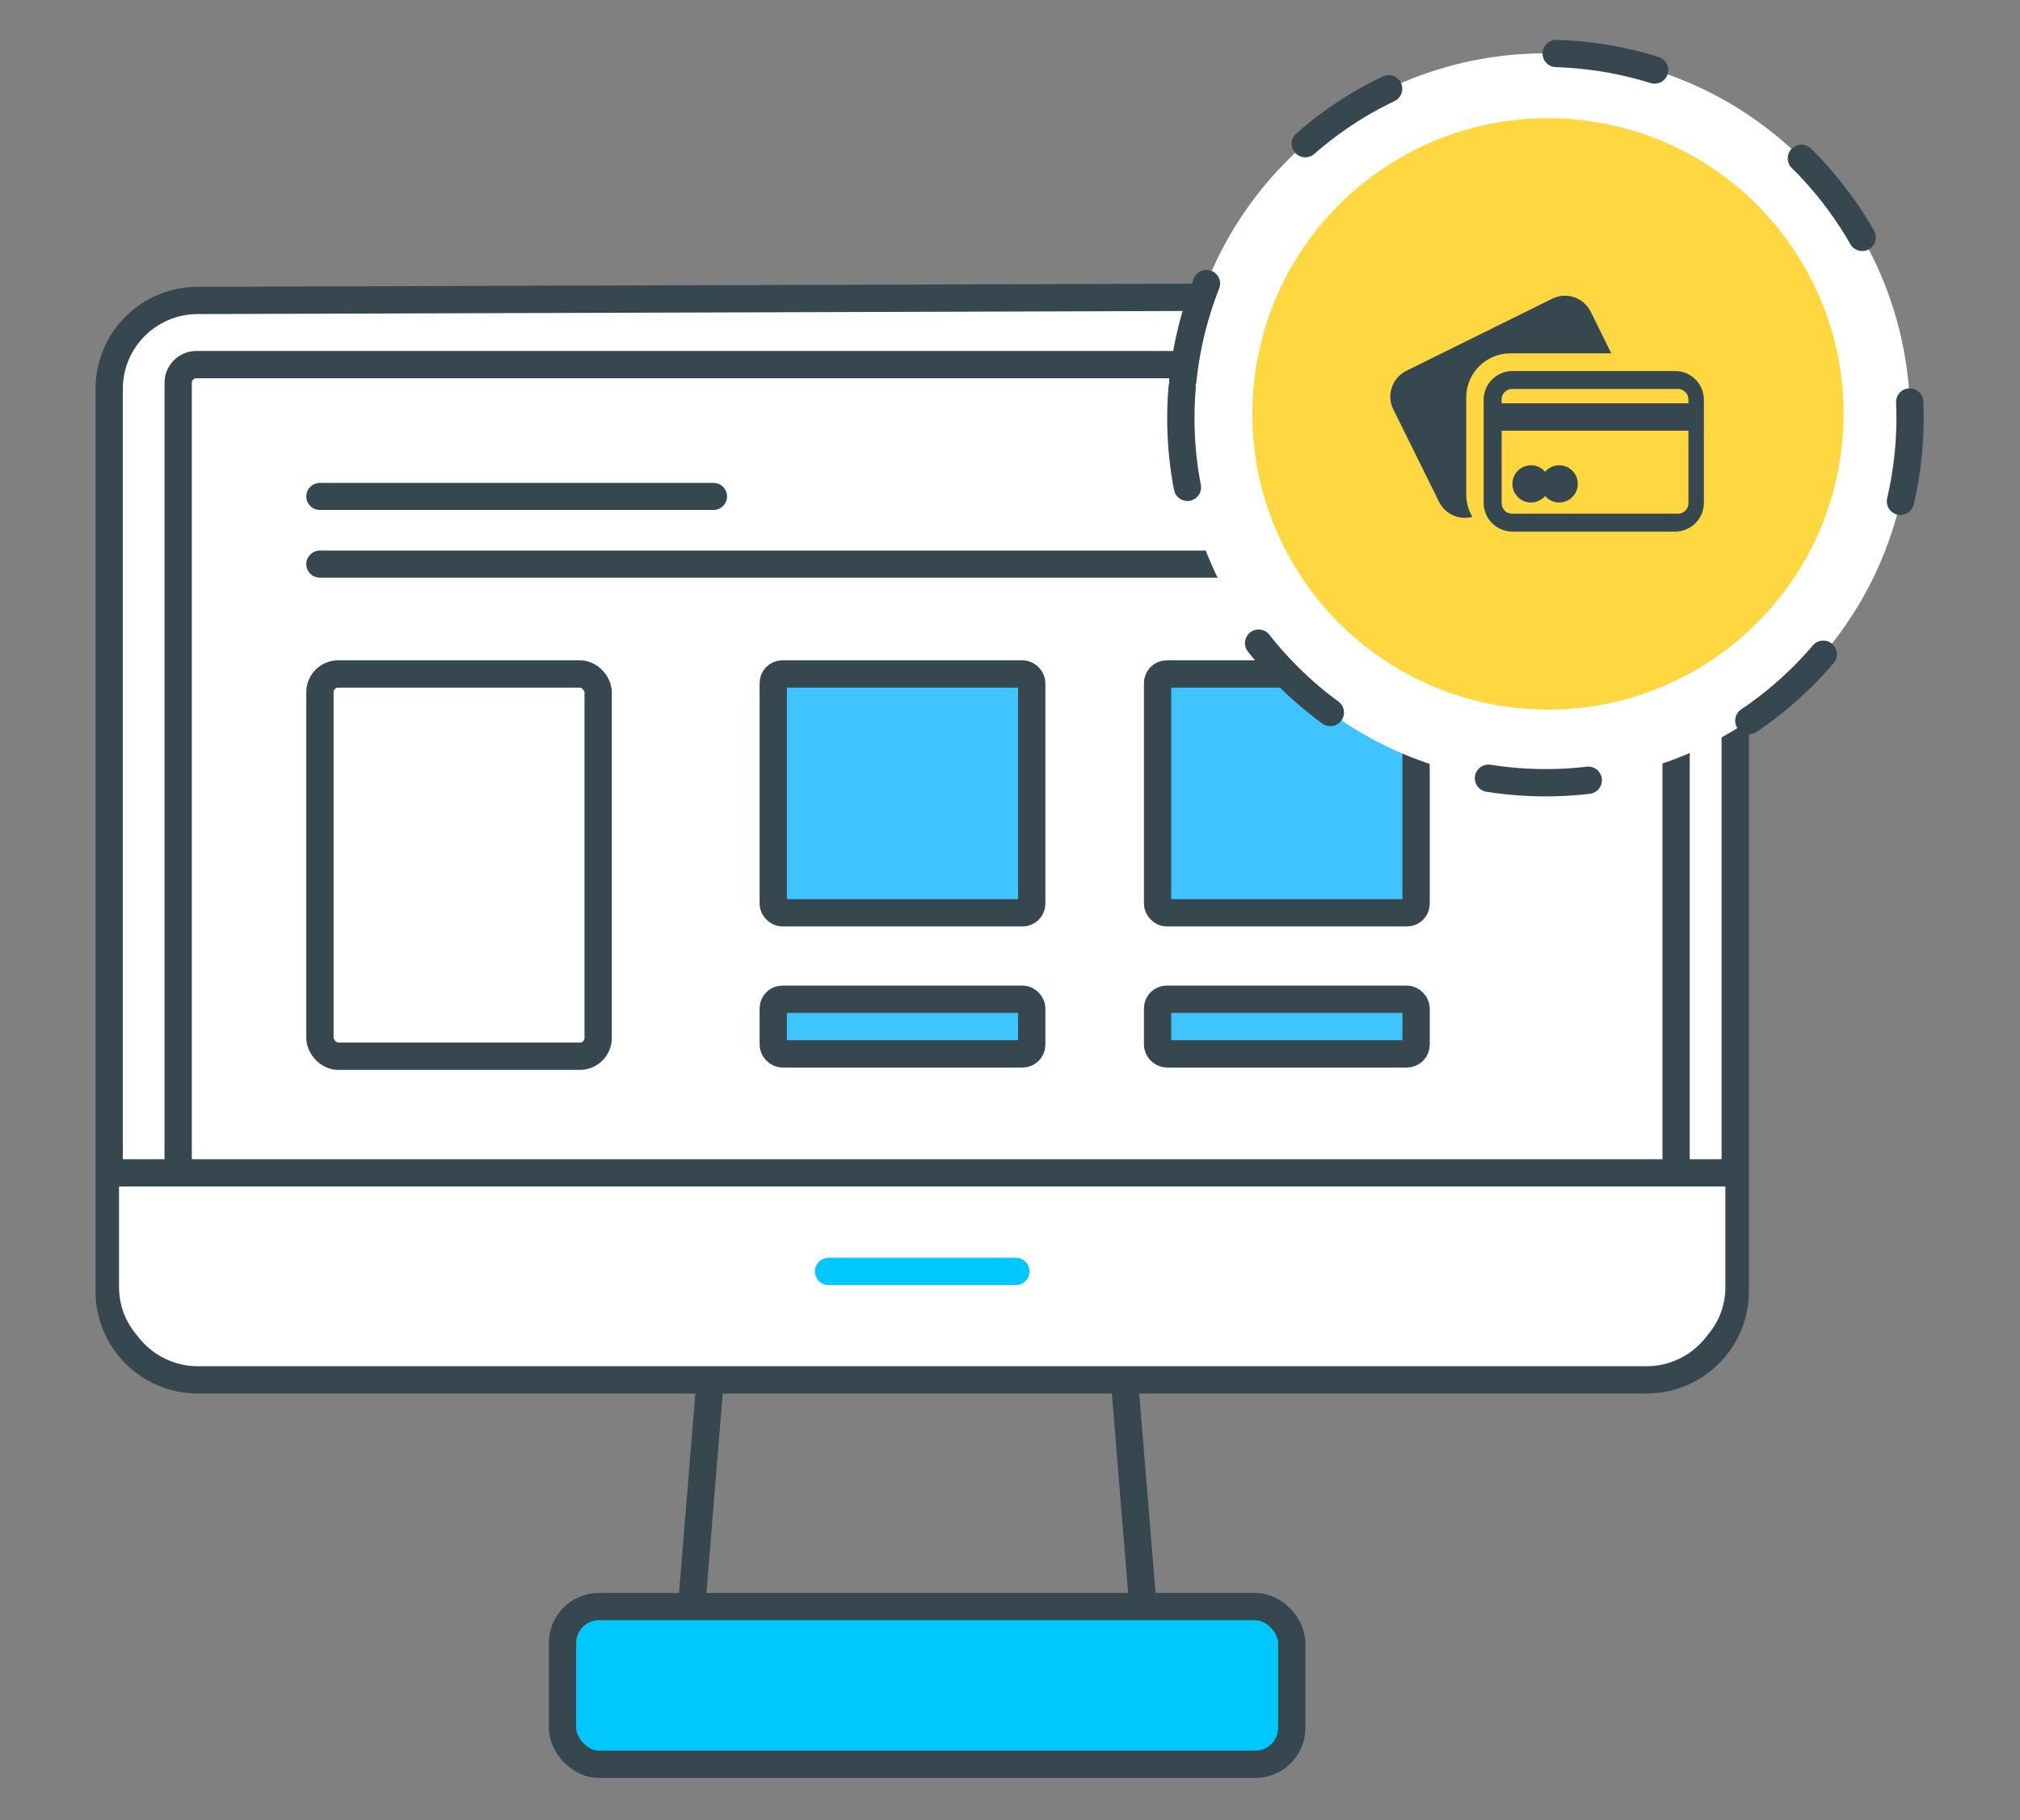 <svg xmlns="http://www.w3.org/2000/svg" xmlns:xlink="http://www.w3.org/1999/xlink" width="222px" height="200px" viewBox="0 0 222 200"><rect x="0" y="0" width="222" height="200" fill="#808080" stroke="none"/><title>Marketplace Dev Services</title><g id="Page-1" stroke="none" stroke-width="1" fill="none" fill-rule="evenodd"><g id="Mobile-App-Development-Services_UPD" transform="translate(-306, -6444)"><g id="Marketplace-Dev-Services" transform="translate(306, 6444)"><rect id="Rectangle" x="0" y="0" width="222" height="200"></rect><g id="Customer-satisf-icon" transform="translate(12, 32.482)"><path d="M178.703,24.498 L178.703,109.424 C178.703,111.999 177.677,114.47 175.849,116.291 C174.022,118.112 171.544,119.136 168.96,119.136 L9.744,119.136 C7.159,119.136 4.681,118.112 2.854,116.291 C1.027,114.47 0,111.999 0,109.424 L0,10.24 C0,4.876 4.362,0.528 9.744,0.528 L168.658,0.031 C174.181,0.014 178.672,4.477 178.69,10 C178.69,10.007 178.69,10.015 178.69,10.022 L178.703,24.498 L178.703,24.498 Z" id="Path" stroke="#37474F" stroke-width="3" fill="#FFFFFF" stroke-linecap="round"></path><line x1="65.958" y1="120.219" x2="64.008" y2="144.046" id="Path" stroke="#37474F" stroke-width="3"></line><line x1="111.662" y1="120.219" x2="113.612" y2="144.046" id="Path" stroke="#37474F" stroke-width="3"></line><path d="M7.581,96.391 L7.581,9.581 C7.581,8.477 8.477,7.581 9.581,7.581 L170.205,7.581 C171.31,7.581 172.205,8.477 172.205,9.581 L172.205,96.391 L172.205,96.391" id="Path-13" stroke="#37474F" stroke-width="3" fill="#FFFFFF"></path><rect id="Rectangle" stroke="#37474F" stroke-width="3" fill="#40C4FF" x="72.981" y="41.573" width="28.408" height="26.242" rx="1"></rect><rect id="Rectangle" stroke="#37474F" stroke-width="3" fill="#40C4FF" x="115.22" y="41.573" width="28.408" height="26.242" rx="1"></rect><rect id="Rectangle" stroke="#37474F" stroke-width="3" fill="#40C4FF" x="72.981" y="77.314" width="28.408" height="6" rx="1"></rect><rect id="Rectangle" stroke="#37474F" stroke-width="3" fill="#40C4FF" x="115.22" y="77.314" width="28.408" height="6" rx="1"></rect><path d="M1.083,96.391 L177.62,96.391 L177.62,108.969 C177.62,113.388 174.039,116.969 169.62,116.969 L9.083,116.969 C4.665,116.969 1.083,113.388 1.083,108.969 L1.083,96.391 L1.083,96.391 Z" id="Rectangle" fill="#FFFFFF"></path><rect id="Rectangle" stroke="#37474F" stroke-width="3" x="23.161" y="41.573" width="30.575" height="42" rx="2"></rect><rect id="Rectangle" stroke="#37474F" stroke-width="3" fill="#00C8FF" x="49.82" y="144.046" width="80.146" height="17.329" rx="4"></rect><line x1="79.063" y1="107.222" x2="99.641" y2="107.222" id="Path" stroke="#00C8FF" stroke-width="3" stroke-linecap="round"></line><line x1="0" y1="96.391" x2="178.703" y2="96.391" id="Path" stroke="#37474F" stroke-width="3"></line></g><g id="Group-13" transform="translate(33.661, 5.405)"><path d="M44.748,50.629 L1.492,50.629 C0.668,50.629 0,49.963 0,49.142 C0,48.32 0.668,47.654 1.492,47.654 L44.748,47.654 C45.572,47.654 46.24,48.32 46.24,49.142 C46.24,49.963 45.572,50.629 44.748,50.629 Z" id="Path" fill="#37474F" fill-rule="nonzero"></path><path d="M134.741,58.067 L1.492,58.067 C0.668,58.067 0,57.401 0,56.58 C0,55.758 0.668,55.092 1.492,55.092 L134.741,55.092 C135.565,55.092 136.233,55.758 136.233,56.58 C136.233,57.401 135.565,58.067 134.741,58.067 Z" id="Path" fill="#37474F" fill-rule="nonzero"></path><path d="M96.33,36.403 C98.608,14.391 118.299,-1.607 140.311,0.671 C162.324,2.949 178.321,22.641 176.043,44.653 C173.765,66.665 154.074,82.663 132.062,80.385 C110.049,78.107 94.052,58.416 96.33,36.403" id="Fill-1" stroke="#37474F" stroke-width="3" fill="#FFFFFF" stroke-linecap="round" stroke-dasharray="11,19"></path><path d="M104.148,36.728 C105.995,18.881 121.961,5.909 139.809,7.757 C157.657,9.604 170.628,25.569 168.781,43.417 C166.934,61.265 150.968,74.236 133.12,72.389 C115.272,70.542 102.301,54.576 104.148,36.728" id="Fill-1" fill="#FFD740"></path></g><g id="credit-card" transform="translate(152.797, 32.482)" fill="#37474F" fill-rule="nonzero"><path d="M31.308,8.287 L13.411,8.287 C11.678,8.287 10.257,9.707 10.257,11.44 L10.257,22.775 C10.257,24.508 11.678,25.928 13.411,25.928 L31.308,25.928 C33.041,25.928 34.461,24.508 34.461,22.775 L34.461,11.44 C34.468,9.7 33.041,8.287 31.308,8.287 Z M32.764,22.817 C32.764,23.442 32.252,23.961 31.62,23.961 L13.375,23.961 C12.75,23.961 12.232,23.449 12.232,22.817 L12.232,14.842 L32.764,14.842 L32.764,22.817 Z M32.764,11.838 L12.232,11.838 L12.232,11.404 C12.232,10.779 12.743,10.261 13.375,10.261 L31.62,10.261 C32.245,10.261 32.764,10.772 32.764,11.404 L32.764,11.838 Z" id="Shape"></path><path d="M13.183,6.341 L24.284,6.341 L22.025,1.767 C21.251,0.205 19.355,-0.435 17.793,0.34 L1.756,8.265 C0.194,9.039 -0.445,10.936 0.329,12.498 L5.357,22.661 C6.032,24.032 7.587,24.699 9.015,24.309 C8.588,23.591 8.347,22.76 8.347,21.873 L8.347,11.184 C8.34,8.521 10.52,6.341 13.183,6.341 Z" id="Path"></path><path d="M15.463,22.732 C16.081,22.732 16.642,22.455 17.011,22.015 C17.388,22.455 17.942,22.732 18.56,22.732 C19.689,22.732 20.605,21.816 20.605,20.687 C20.605,19.557 19.689,18.641 18.56,18.641 C17.942,18.641 17.381,18.918 17.011,19.359 C16.635,18.918 16.081,18.641 15.463,18.641 C14.334,18.641 13.418,19.557 13.418,20.687 C13.418,21.816 14.334,22.732 15.463,22.732 Z" id="Path"></path></g></g></g></g></svg>